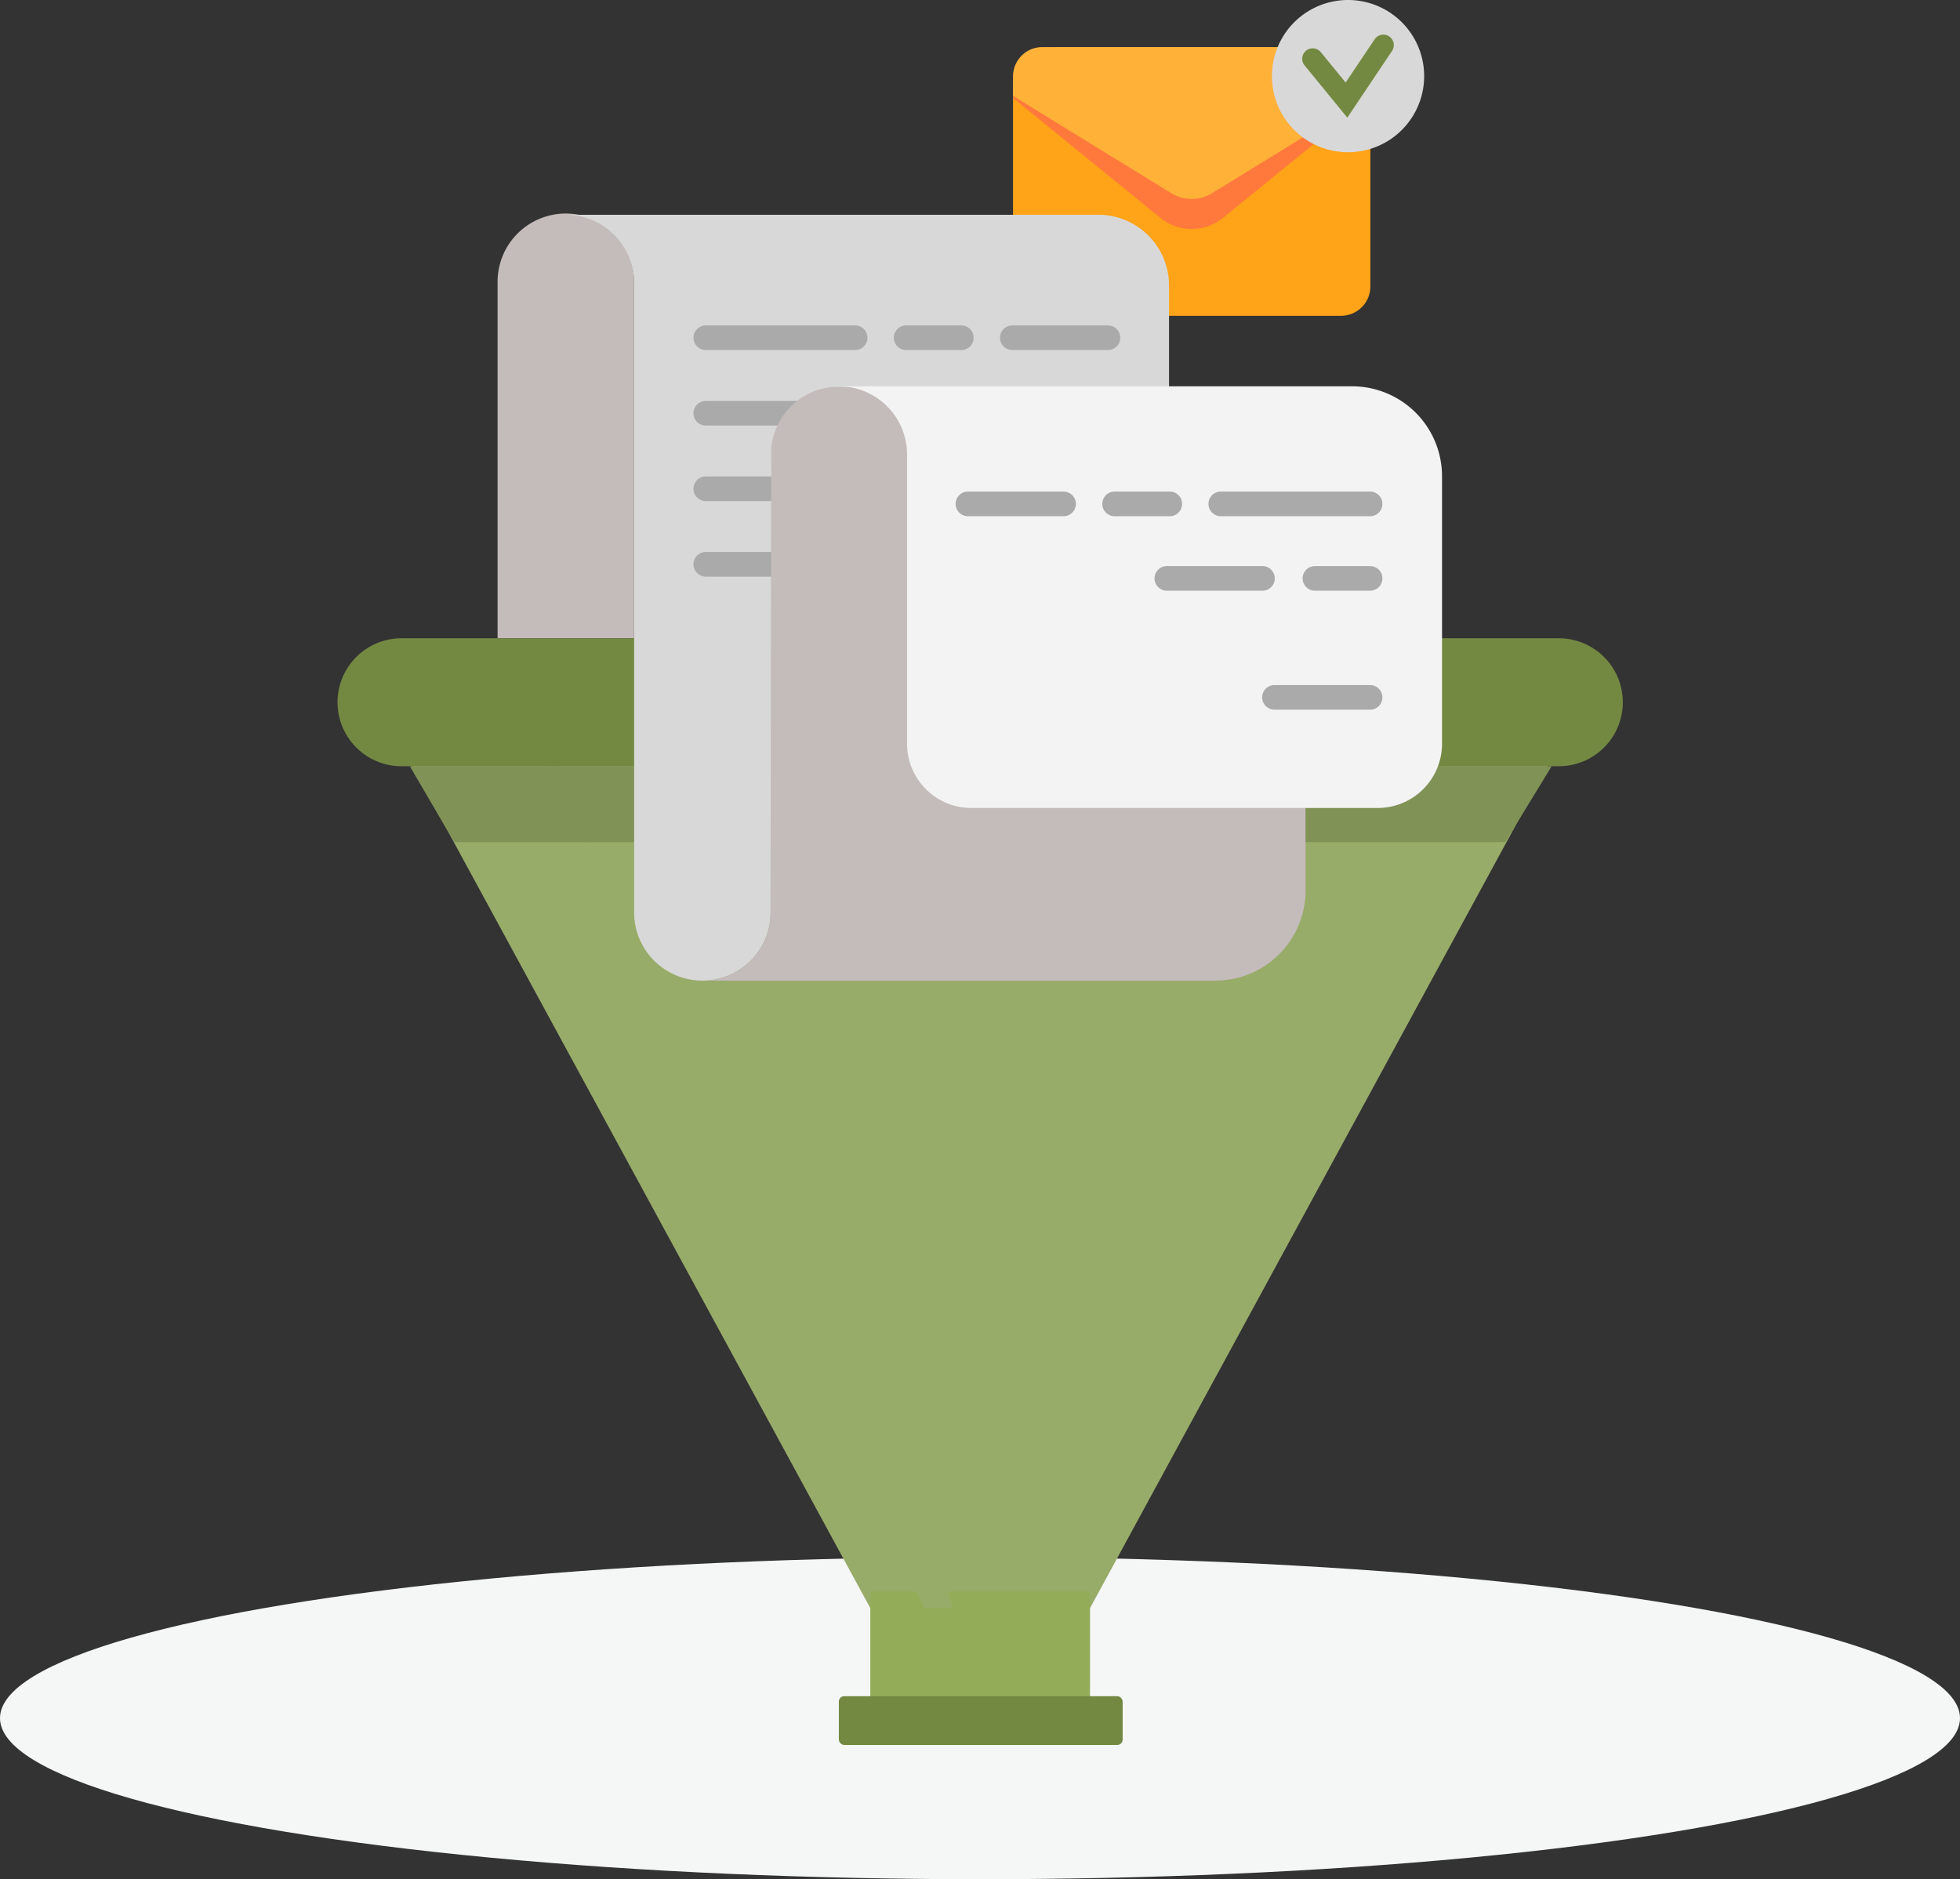 <svg xmlns="http://www.w3.org/2000/svg" width="511" height="490" viewBox="0 0 511 490"><rect x="0" y="0" width="511" height="490" fill="#333333" stroke="none"/><defs><style>.a{fill:#f5f6f6;}.b{fill:#c4bbbb;}.c{fill:#98ac69;}.d{fill:#738942;}.e{fill:#92ac58;}.f{fill:#809256;}.g{fill:#ffa318;}.h{fill:#ff793d;}.i{fill:#ffb138;}.j{fill:#d8d8d8;}.k{fill:#aaa;}.l{fill:#f3f3f3;}</style></defs><g transform="translate(-979 -8974)"><ellipse class="a" cx="255.5" cy="42" rx="255.5" ry="42" transform="translate(979 9380)"/><g transform="translate(753.507 8930.617)"><path class="b" d="M362.159,78.721v92.63H326.565V78.731a17.8,17.8,0,1,1,35.594-.01Z" transform="translate(28.654 38.461)"/><g transform="translate(313.493 209.812)"><path class="c" d="M626.186,102.357,500.555,333.434H443.282L317.652,102.357Z" transform="translate(-304.377 -80.539)"/><path class="d" d="M631.9,128.888H330.175a16.683,16.683,0,0,1,0-33.366H631.9a16.683,16.683,0,0,1,0,33.366Z" transform="translate(-313.493 -95.522)"/><g transform="translate(130.701 248.57)"><rect class="e" width="57.273" height="29.313" transform="translate(8.205)"/><rect class="d" width="73.99" height="12.724" rx="1.406" transform="translate(0 27.276)"/></g><g transform="translate(18.861 33.384)"><path class="c" d="M422.864,311.916h7.585l-60.3-199.743H333.337Z" transform="translate(-288.855 -92.405)"/><path class="f" d="M566.73,105.98H342.367l7.992,19.769H554.654Z" transform="translate(-269.06 -105.98)"/><path class="f" d="M319.4,105.98l11.56,19.769h36.274l-8.529-19.769Z" transform="translate(-319.402 -105.98)"/><path class="f" d="M330.665,105.98l8.529,19.769h36.816l-5.748-19.769Z" transform="translate(-294.712 -105.98)"/></g></g><g transform="translate(489.597 55.666)"><path class="g" d="M454.2,117.29H376.3a7.655,7.655,0,0,1-7.632-7.632V59.951a12.757,12.757,0,0,1,12.72-12.72h67.729a12.757,12.757,0,0,1,12.72,12.72v49.706A7.655,7.655,0,0,1,454.2,117.29Z" transform="translate(-368.663 -47.231)"/><path class="h" d="M368.663,56.768V53.694a4.769,4.769,0,0,1,4.769-4.769h80.554a7.843,7.843,0,0,1,7.846,7.843L423.416,88.043a12.94,12.94,0,0,1-16.337,0Z" transform="translate(-368.663 -43.518)"/><path class="i" d="M368.663,59.951V54.863a7.63,7.63,0,0,1,7.632-7.632h77.9a7.63,7.63,0,0,1,7.632,7.632v5.088l-41.27,25.373a10.159,10.159,0,0,1-10.629,0Z" transform="translate(-368.663 -47.231)"/></g><path class="j" d="M489.4,79.361a18.436,18.436,0,0,0-18.434-18.434l-138.825.006a17.8,17.8,0,0,1,17.8,17.792l0,164.1a17.792,17.792,0,0,0,35.585,0V226.664H489.4Z" transform="translate(40.877 38.457)"/><path class="k" d="M384.707,76.388h-38.93a3.211,3.211,0,0,1,0-6.422h38.93a3.211,3.211,0,0,1,0,6.422Z" transform="translate(63.729 58.271)"/><path class="k" d="M384.707,82.56h-38.93a3.213,3.213,0,0,1,0-6.426h38.93a3.213,3.213,0,0,1,0,6.426Z" transform="translate(63.729 71.791)"/><path class="k" d="M384.707,88.725h-38.93a3.211,3.211,0,0,1,0-6.422h38.93a3.211,3.211,0,0,1,0,6.422Z" transform="translate(63.729 85.314)"/><path class="k" d="M384.707,94.9h-38.93a3.213,3.213,0,0,1,0-6.426h38.93a3.213,3.213,0,0,1,0,6.426Z" transform="translate(63.729 98.834)"/><path class="k" d="M376.526,76.388H362.142a3.211,3.211,0,1,1,0-6.422h14.383a3.211,3.211,0,1,1,0,6.422Z" transform="translate(99.595 58.271)"/><path class="k" d="M395.74,76.388H370.813a3.211,3.211,0,1,1,0-6.422H395.74a3.211,3.211,0,1,1,0,6.422Z" transform="translate(118.609 58.271)"/><path class="b" d="M377.048,75a17.682,17.682,0,0,0-15.785,15.785c-.051.389-.182,121.2-.182,121.2a17.792,17.792,0,0,1-17.792,17.789h133.8a23.46,23.46,0,0,0,23.461-23.458V75.62S377.437,74.947,377.048,75Z" transform="translate(65.314 69.295)"/><path class="l" d="M488.234,74.939h-133.8a17.792,17.792,0,0,1,17.792,17.792v75.4a16.756,16.756,0,0,0,16.758,16.758h105.95A16.758,16.758,0,0,0,511.7,168.127V98.4A23.461,23.461,0,0,0,488.234,74.939Z" transform="translate(89.751 69.172)"/><path class="k" d="M387.839,89.961h38.927a3.211,3.211,0,1,0,0-6.422H387.839a3.211,3.211,0,1,0,0,6.422Z" transform="translate(155.93 88.023)"/><path class="k" d="M379.168,89.961h14.383a3.211,3.211,0,0,0,0-6.422H379.168a3.211,3.211,0,1,0,0,6.422Z" transform="translate(136.917 88.023)"/><path class="k" d="M367.189,89.961h24.927a3.211,3.211,0,1,0,0-6.422H367.189a3.211,3.211,0,1,0,0,6.422Z" transform="translate(110.665 88.023)"/><path class="k" d="M395.528,96.047h14.383a3.211,3.211,0,1,0,0-6.422H395.528a3.211,3.211,0,1,0,0,6.422Z" transform="translate(172.785 101.364)"/><path class="k" d="M383.435,96.047h24.927a3.211,3.211,0,1,0,0-6.422H383.435a3.211,3.211,0,1,0,0,6.422Z" transform="translate(146.277 101.364)"/><path class="k" d="M392.225,105.765h24.927a3.211,3.211,0,1,0,0-6.422H392.225a3.211,3.211,0,0,0,0,6.422Z" transform="translate(165.544 122.666)"/><g transform="translate(557.096 43.383)"><path class="j" d="M429.505,63.231a19.848,19.848,0,1,1-19.848-19.848A19.846,19.846,0,0,1,429.505,63.231Z" transform="translate(-389.809 -43.383)"/><path class="d" d="M404.042,67.86,392.9,54.25a2.731,2.731,0,0,1,4.229-3.457l6.474,7.916,7.568-11.29a2.73,2.73,0,0,1,4.536,3.039Z" transform="translate(-384.379 -37.188)"/></g></g></g></svg>